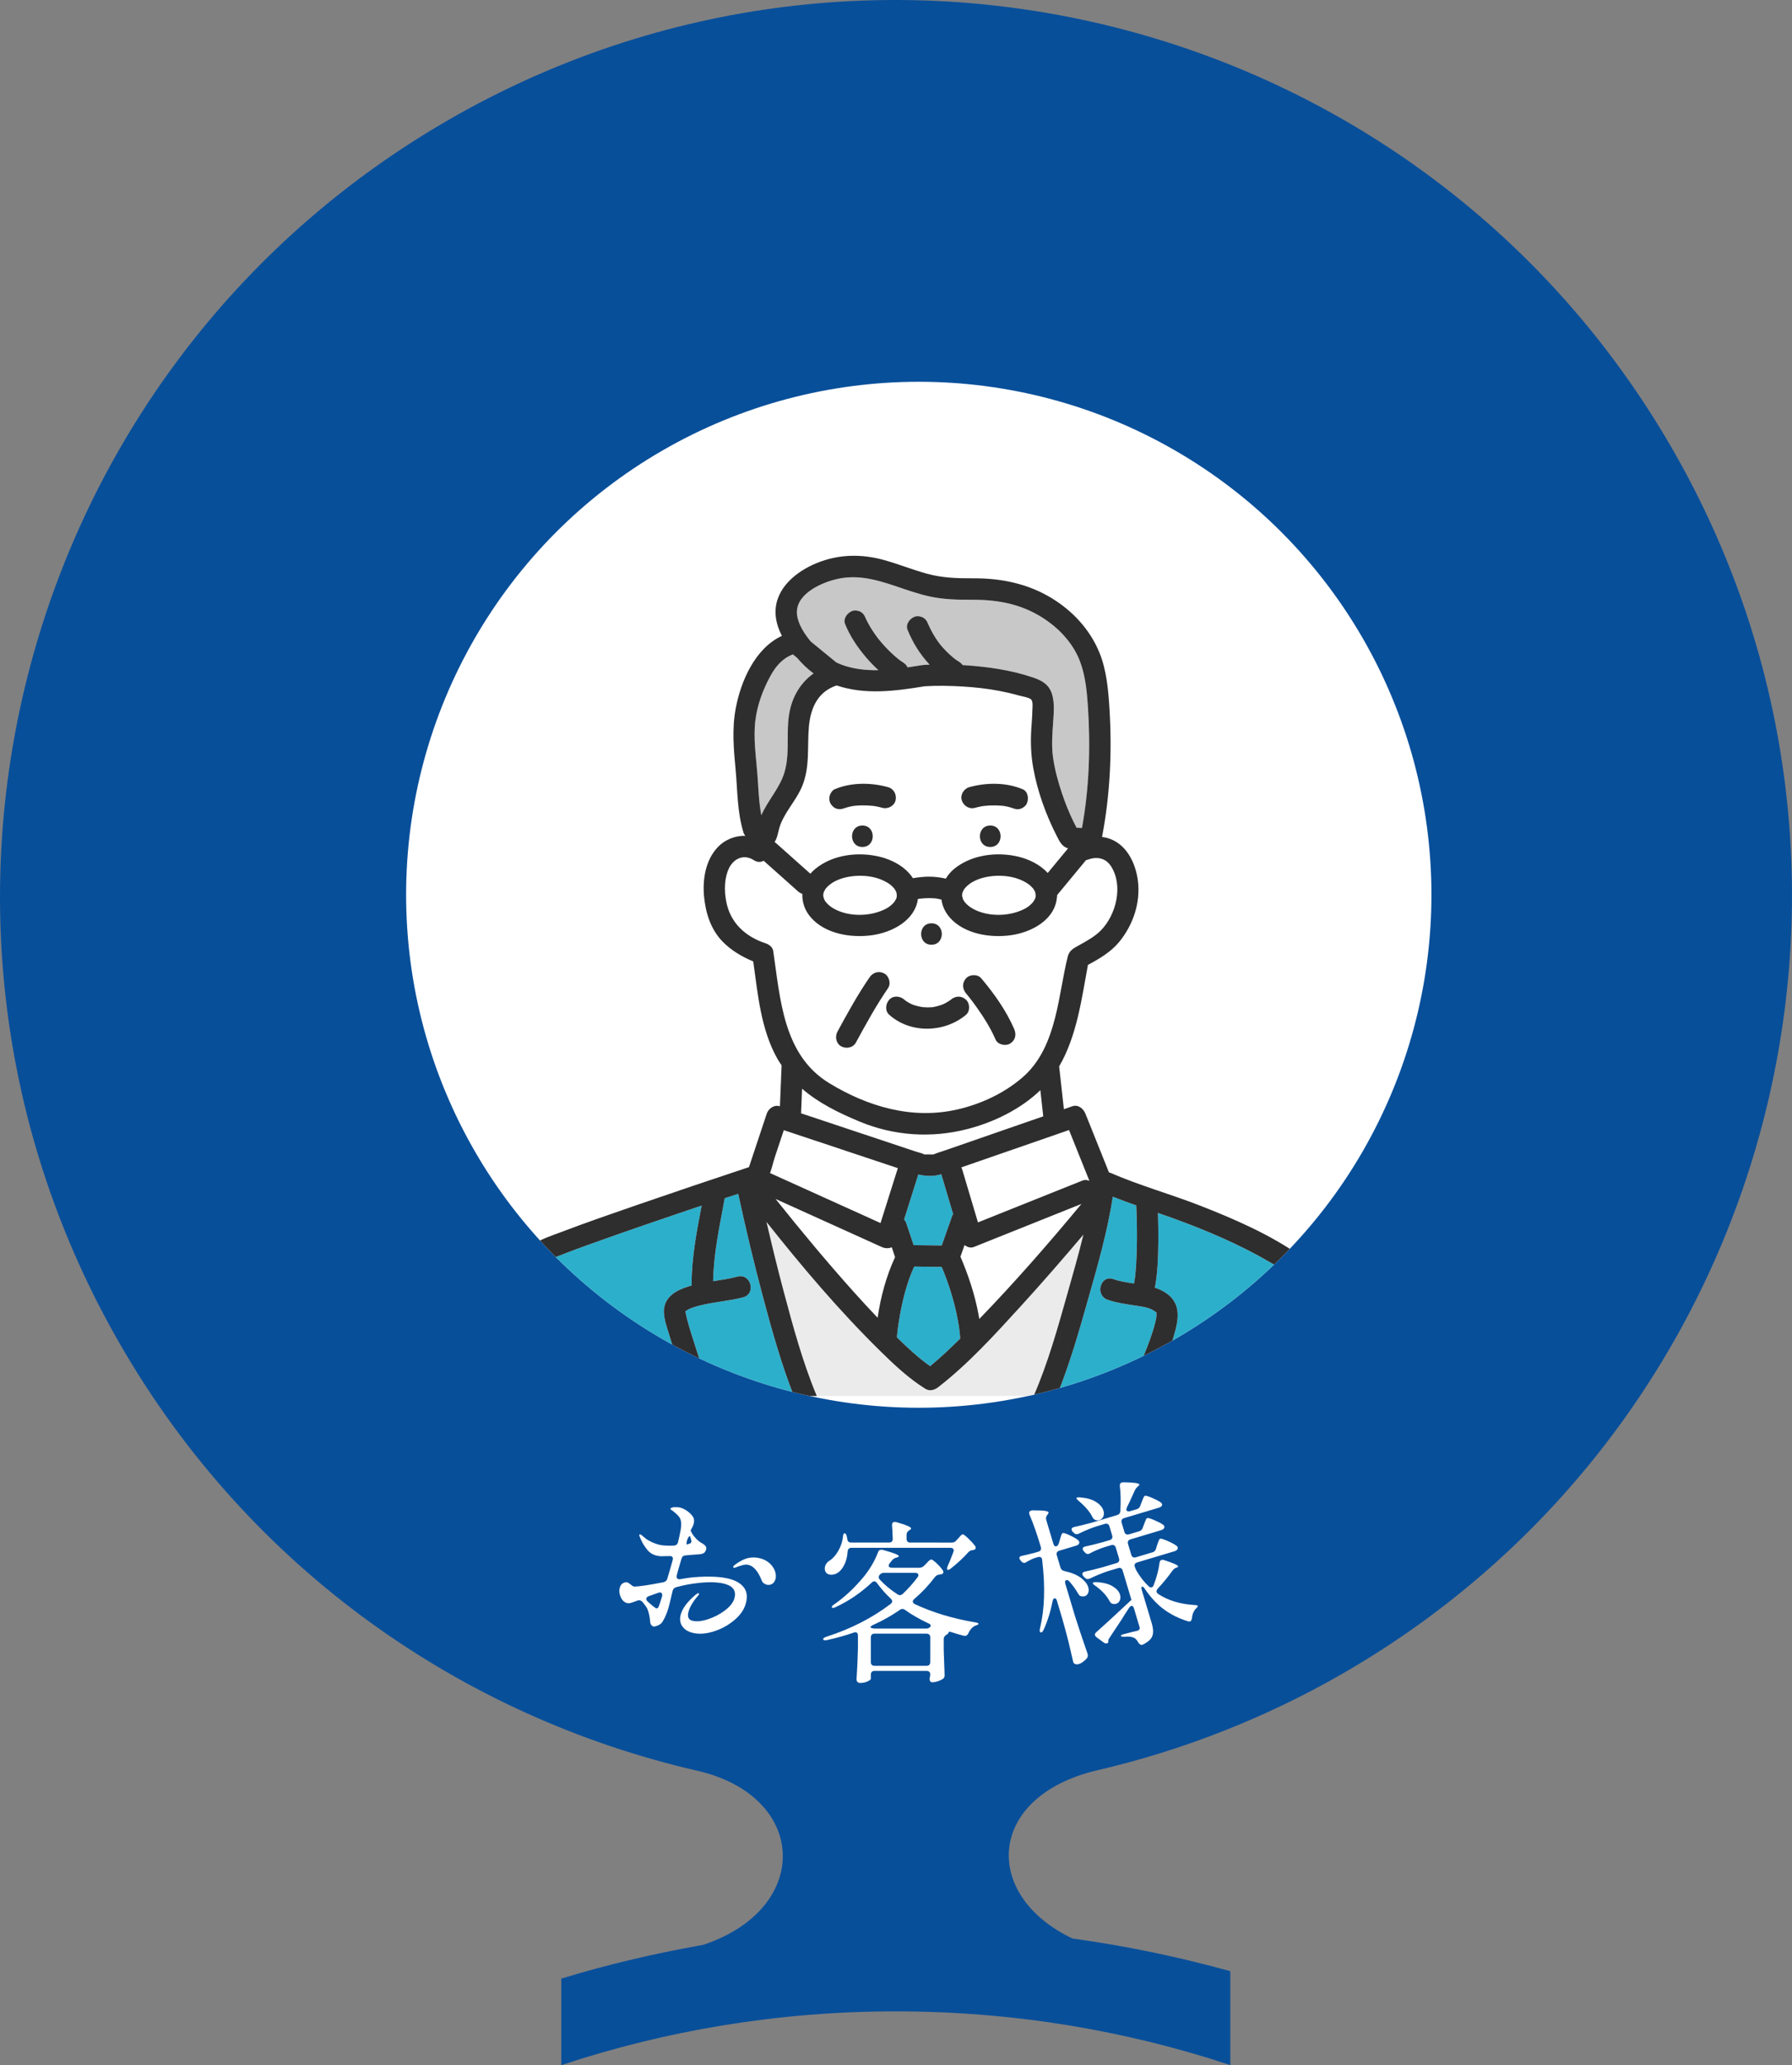 <?xml version="1.0" encoding="utf-8"?>
<!-- Generator: Adobe Illustrator 24.3.2, SVG Export Plug-In . SVG Version: 6.00 Build 0)  -->
<svg version="1.1" id="レイヤー_1" xmlns="http://www.w3.org/2000/svg" xmlns:xlink="http://www.w3.org/1999/xlink" x="0px"
	 y="0px" width="215.644px" height="248.356px" viewBox="0 0 215.644 248.356" style="enable-background:new 0 0 215.644 248.356;"
	 xml:space="preserve">
<rect x="0" y="0" width="215.644" height="248.356" fill="#808080" stroke="none"/>
<style type="text/css">
	.st0{fill-rule:evenodd;clip-rule:evenodd;fill:#084F9A;}
	.st1{fill-rule:evenodd;clip-rule:evenodd;fill:#FFFFFF;}
	.st2{clip-path:url(#SVGID_2_);}
	.st3{fill:#2CAFCB;}
	.st4{fill:#FFFFFF;}
	.st5{fill:#EBEBEB;}
	.st6{fill:#C8C8C8;}
	.st7{fill:#2E2E2E;}
</style>
<path class="st0" d="M161.703,201.186c-9.46,5.46-19.49,9.34-29.59,11.69c-13.4,3.11-14.03,15.04-3.05,20.25
	c6.48,0.89,12.83,2.22,18.99,3.93v11.29c-12.66-4.19-26.19-6.46-40.26-6.46c-14.06,0-27.6,2.27-40.25,6.47v-10.41
	c5.59-1.71,11.3-3.04,17.08-4.06c13.14-4.38,12.64-17.9-0.76-20.95c-28.19-6.48-53.78-24.19-69.39-51.24
	c-29.78-51.55-12.13-117.45,39.42-147.23c51.56-29.77,117.52-12.12,147.3,39.43C230.963,105.446,213.253,171.416,161.703,201.186z"
	/>
<circle class="st1" cx="110.563" cy="107.604" r="61.692"/>
<g>
	<g>
		<defs>
			<circle id="SVGID_1_" cx="110.563" cy="107.604" r="61.692"/>
		</defs>
		<clipPath id="SVGID_2_">
			<use xlink:href="#SVGID_1_"  style="overflow:visible;"/>
		</clipPath>
		<g class="st2">
			<polygon class="st3" points="82.47,157.669 82.474,157.675 82.472,157.667 			"/>
			<path class="st4" d="M121.999,138.201c-2.102,0.728-4.205,1.457-6.307,2.185c0.029,0.063,0.059,0.125,0.081,0.197
				c0.638,2.141,1.276,4.282,1.915,6.422c0.191-0.076,0.382-0.153,0.573-0.229c4.007-1.603,8.014-3.206,12.022-4.809
				c0.27-0.108,0.559-0.072,0.818,0.046c-0.818-2.038-1.636-4.077-2.454-6.115C126.43,136.665,124.214,137.433,121.999,138.201z"/>
			<path class="st3" d="M82.427,157.731c0.001-0.001,0.002-0.004,0.003-0.005C82.429,157.728,82.428,157.73,82.427,157.731z"/>
			<path class="st3" d="M82.468,157.667c0.001,0.001,0.001,0,0.002,0.001c0,0,0,0,0,0c0-0.001,0.001-0.001,0.001-0.002
				c-0.008-0.025-0.015-0.05-0.022-0.087C82.455,157.61,82.463,157.638,82.468,157.667z"/>
			<path class="st3" d="M113.276,141.21c-0.97,0.295-1.869,0.24-2.771,0.031c-0.569,1.804-1.138,3.608-1.707,5.412
				c0.118,0.139,0.212,0.299,0.27,0.471c0.291,0.871,0.583,1.743,0.874,2.614c1.128,0.014,2.255,0.028,3.383,0.042
				c0.412-1.168,0.824-2.335,1.236-3.503c0.036-0.102,0.083-0.195,0.135-0.283c-0.47-1.576-0.939-3.151-1.409-4.727
				C113.281,141.248,113.281,141.23,113.276,141.21z"/>
			<path class="st4" d="M125.451,133.433c-0.086-0.776-0.172-1.552-0.257-2.328c-2.411,2.32-5.662,3.88-8.811,4.684
				c-4.327,1.105-8.808,0.806-12.928-0.904c-2.533-1.052-4.946-2.236-6.936-3.956c-0.04,0.986-0.08,1.973-0.121,2.959
				c1.603,0.534,3.207,1.068,4.81,1.602c3.003,1,6.006,2,9.009,3c0.323,0.108,0.696,0.182,1.002,0.334
				c0.011,0.006,0.025,0.008,0.037,0.012c0.022-0.001,0.029,0,0.059-0.002c0.219-0.016,0.446,0,0.666,0c0.11,0,0.22,0,0.331,0
				c0.039-0.013,0.079-0.024,0.117-0.04c0.364-0.156,0.759-0.263,1.133-0.393c3.995-1.384,7.99-2.768,11.984-4.152
				c-0.004-0.03-0.01-0.058-0.014-0.089C125.505,133.918,125.478,133.676,125.451,133.433z"/>
			<path class="st3" d="M118.315,96.933c-0.026,0.003-0.052,0.008-0.078,0.009C118.257,96.941,118.287,96.937,118.315,96.933z"/>
			<path class="st4" d="M117.195,149.961c-0.391,0.156-0.808,0.023-1.124-0.236c-0.165,0.467-0.329,0.934-0.494,1.401
				c0.957,2.243,1.731,4.56,2.175,6.962c0.033,0.176,0.063,0.355,0.094,0.533c4.284-4.431,8.355-9.088,12.288-13.835
				c-0.306,0.122-0.612,0.245-0.918,0.367C125.21,146.755,121.202,148.358,117.195,149.961z"/>
			<path class="st3" d="M115.436,159.814c-0.007-0.041-0.052-0.363-0.065-0.445c-0.032-0.199-0.067-0.398-0.103-0.596
				c-0.406-2.198-1.075-4.355-1.947-6.415c-1.102-0.014-2.204-0.027-3.306-0.041c-0.811,1.731-1.354,3.815-1.712,5.792
				c-0.078,0.431-0.148,0.864-0.211,1.298c-0.011,0.074-0.021,0.148-0.031,0.222c-0.002,0.017-0.004,0.029-0.007,0.057
				c-0.018,0.15-0.037,0.299-0.054,0.449c-0.026,0.23-0.047,0.46-0.066,0.691c0.068,0.067,0.133,0.138,0.201,0.204
				c1.195,1.156,2.434,2.307,3.801,3.265c1.257-1.042,2.45-2.162,3.609-3.313c-0.009-0.14-0.013-0.281-0.025-0.421
				C115.497,160.311,115.466,160.063,115.436,159.814z"/>
			<path class="st4" d="M127.157,100.522c-1.29-2.532-2.293-5.284-2.806-8.081c-0.295-1.608-0.351-3.179-0.248-4.808
				c0.045-0.71,0.111-1.42,0.124-2.132c0.006-0.328,0.105-1.059-0.117-1.351c-0.202-0.267-1.149-0.409-1.499-0.509
				c-0.775-0.221-1.563-0.403-2.355-0.554c-1.465-0.279-2.948-0.441-4.437-0.529c-1.512-0.089-3.043-0.124-4.557-0.027
				c-3.529,0.578-7.167,1.059-10.587-0.1c-2.236,0.737-3.125,2.666-3.333,4.911c-0.23,2.492,0.16,4.888-0.842,7.269
				c-0.733,1.742-2.225,3.185-2.735,5.008c-0.156,0.556-0.24,1.208-0.559,1.641c0.056,0.037,0.111,0.075,0.161,0.12
				c0.184,0.164,0.368,0.328,0.553,0.492c1.199,1.068,2.398,2.135,3.597,3.203c0.179-0.211,0.38-0.411,0.607-0.596
				c2.093-1.705,5.111-2.064,7.682-1.462c1.566,0.366,3.183,1.243,4.049,2.593c0.647-0.105,1.3-0.183,1.955-0.183
				c0.673,0.001,1.347,0.087,2.006,0.236c0.258-0.432,0.591-0.836,1.019-1.184c2.093-1.705,5.111-2.064,7.682-1.462
				c1.307,0.306,2.648,0.969,3.56,1.963c0.814-0.984,1.629-1.969,2.443-2.953C127.797,101.814,127.507,101.209,127.157,100.522z
				 M103.779,101.855c-1.661,0-1.658-2.577,0-2.577C105.44,99.278,105.437,101.855,103.779,101.855z M107.771,96.249
				c-0.154,0.677-0.936,1.081-1.585,0.9c-0.23-0.064-0.462-0.119-0.697-0.164c-0.111-0.021-0.223-0.037-0.334-0.057
				c-0.033-0.004-0.067-0.008-0.1-0.012c-0.466-0.05-0.936-0.07-1.404-0.059c-0.241,0.005-0.481,0.019-0.72,0.041
				c-0.052,0.005-0.104,0.011-0.155,0.016c-0.072,0.011-0.145,0.022-0.217,0.035c-0.193,0.035-0.385,0.077-0.575,0.13
				c-0.087,0.024-0.174,0.051-0.26,0.08c-0.041,0.014-0.081,0.03-0.123,0.044c-0.165,0.055,0.111-0.049,0.134-0.06
				c-0.337,0.144-0.632,0.212-0.993,0.13c-0.329-0.075-0.593-0.317-0.77-0.592c-0.177-0.274-0.215-0.684-0.13-0.993
				c0.075-0.274,0.317-0.653,0.592-0.77c1.975-0.843,4.386-0.827,6.437-0.254C107.566,94.858,107.927,95.566,107.771,96.249z
				 M119.163,101.855c-1.661,0-1.658-2.577,0-2.577C120.825,99.278,120.822,101.855,119.163,101.855z M123.538,96.682
				c-0.147,0.279-0.471,0.51-0.77,0.592c-0.364,0.1-0.661,0.012-0.993-0.13c0.407,0.174,0.083,0.039-0.02,0.005
				c-0.087-0.029-0.175-0.055-0.263-0.079c-0.191-0.052-0.384-0.093-0.579-0.128c-0.025-0.004-0.095-0.015-0.155-0.025
				c-0.023-0.003-0.044-0.006-0.056-0.007c-0.055-0.006-0.11-0.011-0.164-0.016c-0.226-0.02-0.452-0.032-0.679-0.038
				c-0.483-0.011-0.968,0.01-1.448,0.064c-0.023,0.003-0.046,0.005-0.069,0.008c-0.01,0.002-0.009,0.001-0.023,0.004
				c-0.114,0.019-0.228,0.038-0.341,0.06c-0.22,0.043-0.439,0.096-0.655,0.156c-0.696,0.194-1.371-0.237-1.585-0.9
				c-0.215-0.664,0.251-1.404,0.9-1.585c2.051-0.573,4.461-0.588,6.437,0.254C123.738,95.201,123.83,96.129,123.538,96.682z"/>
			<path class="st4" d="M107.857,107.305c-0.009-0.034-0.015-0.057-0.018-0.074c-0.008-0.012-0.019-0.031-0.036-0.062
				c-0.039-0.073-0.08-0.143-0.124-0.213c-0.024-0.039-0.039-0.066-0.049-0.084c-0.014-0.015-0.031-0.033-0.056-0.062
				c-0.058-0.066-0.119-0.13-0.182-0.192c-0.167-0.165-0.281-0.254-0.388-0.326c-0.771-0.515-1.639-0.806-2.587-0.919
				c-1.671-0.199-3.722,0.149-4.829,1.245c-0.084,0.083-0.169,0.173-0.243,0.267c-0.011,0.018-0.021,0.035-0.044,0.071
				c-0.038,0.061-0.15,0.301-0.156,0.291c-0.023,0.085-0.057,0.226-0.071,0.255c-0.009,0.108-0.009,0.217,0,0.325
				c0.019-0.015,0.105,0.29,0.08,0.278c0.063,0.129,0.134,0.256,0.217,0.373c-0.092-0.132,0.154,0.17,0.218,0.234
				c0.035,0.035,0.358,0.31,0.269,0.243c1.397,1.048,3.471,1.272,5.181,0.891c0.784-0.175,1.652-0.519,2.154-0.95
				c0.151-0.13,0.295-0.272,0.423-0.426c0.007-0.008,0.004-0.005,0.01-0.011c0.005-0.008,0.003-0.008,0.019-0.033
				c0.045-0.069,0.087-0.14,0.129-0.212c0.125-0.215,0.139-0.292,0.145-0.55c-0.002-0.062-0.024-0.199-0.022-0.208
				C107.883,107.406,107.871,107.355,107.857,107.305z"/>
			<path class="st3" d="M111.194,138.838C111.129,138.833,111.119,138.838,111.194,138.838L111.194,138.838z"/>
			<path class="st5" d="M112.911,166.811c-0.451,0.35-1.027,0.533-1.562,0.201c-2.005-1.245-3.765-2.906-5.441-4.553
				c-4.901-4.818-9.394-10.111-13.675-15.514c0.644,2.771,1.317,5.536,2.049,8.285c1.133,4.25,2.301,8.575,4.002,12.646h26.097
				c1.729-3.95,2.905-8.208,4.071-12.324c0.643-2.269,1.336-4.681,1.921-7.078c-2.471,2.916-4.977,5.804-7.556,8.626
				C119.717,160.492,116.553,163.984,112.911,166.811z"/>
			<path class="st3" d="M88.833,143.568c-0.54,0.179-1.08,0.356-1.623,0.526c-0.608,3.352-1.341,6.588-1.395,9.983
				c0.984-0.153,1.969-0.296,2.929-0.553c1.607-0.43,2.286,2.057,0.685,2.485c-1.663,0.446-3.403,0.546-5.076,0.955
				c-0.691,0.169-1.255,0.322-1.768,0.658c0.008-0.005-0.053,0.024-0.107,0.064c0.043,0.079,0.025,0.082-0.002,0.002
				c-0.001,0.001-0.003,0.002-0.004,0.003c0.206,1.109,0.552,2.194,0.894,3.266c0.737,2.31,1.481,4.731,2.555,6.92h9.605
				c-1.484-3.788-2.595-7.729-3.647-11.65C90.756,152.034,89.75,147.809,88.833,143.568z"/>
			<path class="st3" d="M157.255,156.996c-0.377-1.004-0.807-2.004-1.389-2.908c-0.197-0.306-0.46-0.642-0.657-0.808
				c-0.541-0.457-1.642-1.048-2.396-1.487c-3.683-2.144-7.606-3.812-11.605-5.266c-0.619-0.225-1.241-0.441-1.864-0.657
				c0.038,1.19,0.058,2.381,0.043,3.571c-0.023,1.807-0.081,3.643-0.414,5.424c0.51,0.167,0.997,0.389,1.44,0.708
				c1.549,1.116,1.463,2.752,1.024,4.424c-0.714,2.722-1.919,5.317-3.15,7.88h21.861c-0.209-1.053-0.43-2.103-0.671-3.147
				C158.877,162.117,158.198,159.506,157.255,156.996z"/>
			<path class="st3" d="M139.164,157.862c0.067,0.029,0.137,0.053-0.063-0.058c0.064,0.036-0.31-0.22-0.268-0.193
				c-0.71-0.454-1.743-0.526-2.554-0.654c-1.01-0.16-2.021-0.305-2.99-0.645c-1.558-0.546-0.883-3.035,0.685-2.485
				c0.783,0.274,1.638,0.402,2.497,0.528c0.004-0.027-0.003-0.053,0.002-0.08c0.034-0.178,0.063-0.357,0.092-0.535
				c0.003-0.018,0.004-0.025,0.006-0.039c0.001-0.009,0.001-0.014,0.003-0.03c0.012-0.103,0.025-0.207,0.036-0.31
				c0.046-0.428,0.08-0.856,0.107-1.285c0.058-0.928,0.084-1.858,0.094-2.788c0.015-1.441-0.016-2.882-0.079-4.322
				c-0.949-0.332-1.889-0.684-2.824-1.052c-0.636,4.166-1.829,8.296-2.97,12.325c-1.101,3.884-2.235,7.867-3.778,11.639h8.27
				c1.208-2.547,2.442-5.096,3.292-7.779c0.12-0.38,0.232-0.763,0.321-1.152c0.031-0.137,0.059-0.274,0.085-0.411
				c0.038-0.207,0.021,0.049,0.032-0.27c0.004-0.107,0.003-0.213,0.006-0.319c-0.001-0.012-0.001-0.016-0.002-0.025
				c-0.005-0.021-0.009-0.042-0.014-0.063c-0.045-0.021-0.079-0.04-0.003-0.012c0.001,0.004,0.002,0.008,0.003,0.012
				c0.004,0.002,0.007,0.003,0.011,0.005C139.16,157.844,139.161,157.847,139.164,157.862z"/>
			<path class="st3" d="M84.092,145.091c-4.079,1.377-8.155,2.766-12.209,4.214c-1.54,0.55-3.08,1.104-4.601,1.705
				c-0.719,0.284-0.747,0.236-1.448,0.645c-0.827,0.483-1.441,1.256-1.939,2.06c-1.368,2.202-2.087,4.777-2.73,7.266
				c-0.59,2.283-1.071,4.592-1.584,6.894h23.554c-0.318-0.776-0.61-1.562-0.9-2.336c-0.621-1.659-1.198-3.337-1.704-5.035
				c-0.314-1.055-0.842-2.379-0.548-3.489c0.376-1.419,1.919-2.064,3.264-2.429c-0.008-0.063-0.019-0.123-0.018-0.192
				c0.009-3.188,0.617-6.298,1.206-9.414C84.321,145.018,84.205,145.053,84.092,145.091z"/>
			<path class="st6" d="M95.913,79.105c-0.165-0.135-0.331-0.271-0.496-0.406c-1.246,0.471-2.052,1.392-2.719,2.616
				c-0.905,1.662-1.573,3.463-1.801,5.349c-0.263,2.177,0.085,4.285,0.247,6.45c0.125,1.668,0.163,3.309,0.472,4.932
				c0.794-1.824,2.247-3.297,2.805-5.234c0.72-2.499,0.037-5.188,0.711-7.734c0.46-1.738,1.417-3.127,2.769-4.091
				C97.169,80.448,96.512,79.817,95.913,79.105z"/>
			<path class="st4" d="M106.103,149.962c-0.63-0.285-1.261-0.57-1.891-0.855c-3.626-1.639-7.251-3.279-10.877-4.918
				c0.031,0.039,0.061,0.078,0.092,0.117c2.995,3.749,6.067,7.44,9.27,11.013c0.955,1.065,1.926,2.116,2.912,3.151
				c0.368-2.513,1.043-5.014,2.099-7.29c-0.133-0.397-0.265-0.794-0.398-1.19C106.953,150.154,106.518,150.15,106.103,149.962z"/>
			<path class="st6" d="M129.992,79.611c-0.902-2.438-2.851-4.381-5.075-5.653c-2.511-1.435-5.168-1.849-8.029-1.835
				c-1.728,0.009-3.426-0.035-5.119-0.416c-1.363-0.307-2.68-0.779-4.003-1.223c-2.525-0.847-4.841-1.474-7.47-0.744
				c-1.834,0.509-4.661,1.878-4.378,4.196c0.139,1.141,0.871,2.265,1.649,3.207c1.024,0.837,2.048,1.674,3.071,2.511
				c0.207,0.097,0.414,0.194,0.629,0.274c1.436,0.534,2.933,0.69,4.44,0.661c-0.55-0.499-1.064-1.038-1.539-1.601
				c-1.014-1.201-1.876-2.486-2.47-3.944c-0.272-0.669,0.3-1.391,0.9-1.585c0.31-0.1,0.717-0.032,0.993,0.13
				c0.299,0.175,0.446,0.424,0.573,0.728c0.005,0.01,0.01,0.02,0.02,0.041c0.036,0.078,0.072,0.156,0.109,0.233
				c0.064,0.133,0.132,0.264,0.202,0.393c0.154,0.286,0.322,0.564,0.499,0.836c0.184,0.284,0.379,0.562,0.582,0.833
				c0.015,0.021,0.101,0.129,0.113,0.146c0.025,0.031,0.048,0.059,0.049,0.06c0.103,0.129,0.209,0.256,0.316,0.381
				c0.442,0.517,0.913,1.009,1.415,1.468c0.231,0.211,0.471,0.411,0.713,0.608c0.055,0.04,0.109,0.08,0.164,0.12
				c0.121,0.087,0.245,0.17,0.37,0.251c0.23,0.149,0.4,0.347,0.505,0.57c0.543-0.081,1.084-0.167,1.617-0.255
				c0.039-0.006,0.074-0.004,0.112-0.007c0.074-0.017,0.149-0.033,0.231-0.039c0.229-0.015,0.459-0.021,0.688-0.031
				c-1.134-1.207-2.024-2.629-2.656-4.192c-0.271-0.669,0.299-1.391,0.9-1.585c0.31-0.1,0.717-0.032,0.993,0.13
				c0.313,0.183,0.461,0.447,0.592,0.77c0.007,0.016,0.009,0.021,0.013,0.032c0.026,0.057,0.051,0.115,0.077,0.172
				c0.059,0.13,0.121,0.258,0.185,0.386c0.128,0.254,0.265,0.504,0.411,0.748c0.138,0.231,0.284,0.457,0.438,0.679
				c0.08,0.115,0.164,0.228,0.247,0.341c0.003,0.004,0.004,0.004,0.007,0.009c0.036,0.044,0.071,0.088,0.106,0.131
				c0.356,0.433,0.744,0.839,1.16,1.214c0.104,0.093,0.209,0.184,0.316,0.273c0.053,0.045,0.107,0.088,0.161,0.132
				c0.085,0.068,0.086,0.076,0.068,0.067c0.089,0.063,0.209,0.136,0.237,0.155c0.113,0.079,0.228,0.156,0.345,0.231
				c0.156,0.101,0.284,0.225,0.383,0.364c0.087,0.006,0.174,0.009,0.26,0.014c2.757,0.182,5.552,0.58,8.178,1.465
				c1.112,0.375,1.962,0.849,2.319,2.041c0.318,1.062,0.2,2.243,0.127,3.33c-0.093,1.389-0.209,2.792-0.022,4.179
				c0.201,1.493,0.606,2.971,1.085,4.396c0.386,1.149,0.837,2.275,1.365,3.366c0.125,0.259,0.26,0.513,0.394,0.767
				c0.216,0.008,0.431,0.015,0.647,0.025c0.869-4.736,1.034-9.721,0.721-14.5C130.803,83.245,130.631,81.339,129.992,79.611z"/>
			<path class="st3" d="M129.845,100.009C129.879,100.045,129.888,100.048,129.845,100.009L129.845,100.009z"/>
			<path class="st4" d="M124.591,107.397c-0.008-0.031-0.015-0.062-0.024-0.093c-0.009-0.034-0.015-0.057-0.018-0.073
				c-0.008-0.013-0.019-0.032-0.036-0.063c-0.039-0.073-0.08-0.143-0.124-0.213c-0.024-0.039-0.039-0.066-0.049-0.084
				c-0.014-0.015-0.031-0.033-0.056-0.062c-0.058-0.066-0.119-0.13-0.182-0.192c-0.167-0.165-0.281-0.254-0.388-0.326
				c-0.771-0.515-1.639-0.806-2.587-0.919c-1.671-0.199-3.722,0.149-4.829,1.245c-0.084,0.083-0.169,0.173-0.243,0.267
				c-0.011,0.019-0.021,0.035-0.044,0.071c-0.038,0.061-0.15,0.3-0.156,0.291c-0.023,0.085-0.057,0.226-0.071,0.255
				c-0.009,0.108-0.009,0.217,0,0.325c0.019-0.015,0.105,0.29,0.08,0.278c0.063,0.129,0.134,0.256,0.217,0.373
				c-0.092-0.132,0.153,0.17,0.217,0.234c0.035,0.035,0.358,0.31,0.269,0.243c1.397,1.048,3.471,1.272,5.181,0.891
				c0.784-0.175,1.652-0.519,2.153-0.95c0.151-0.13,0.295-0.272,0.423-0.426c0.007-0.009,0.004-0.005,0.01-0.011
				c0.004-0.008,0.003-0.008,0.019-0.033c0.045-0.069,0.087-0.14,0.129-0.212c0.125-0.215,0.139-0.292,0.145-0.55
				c-0.001-0.029-0.006-0.074-0.012-0.118C124.604,107.496,124.597,107.447,124.591,107.397z"/>
			<path class="st4" d="M93.239,139.162c-0.181,0.544-0.333,1.259-0.575,1.909c0.516,0.233,1.033,0.467,1.549,0.7
				c3.916,1.771,7.832,3.541,11.747,5.312c0.694-2.201,1.389-4.403,2.083-6.604c-4.574-1.523-9.148-3.046-13.722-4.569
				C93.96,136.995,93.6,138.079,93.239,139.162z"/>
			<path class="st4" d="M131.646,103.196c-0.311,0.034-0.616,0.138-0.914,0.234c-0.026,0.008-0.04,0.012-0.057,0.017
				c-0.006,0.008-0.011,0.016-0.017,0.023c-0.161,0.195-0.322,0.389-0.483,0.584c-0.99,1.197-1.98,2.394-2.971,3.591
				c0,0.007,0.002,0.012,0.001,0.019c0.003,0.113-0.008,0.216-0.028,0.313c-0.273,2.686-3.09,4.148-5.527,4.489
				c-2.491,0.348-5.606-0.132-7.356-2.125c-0.577-0.657-0.902-1.404-1.006-2.161c-0.19-0.046-0.381-0.089-0.575-0.121
				c-0.019-0.003-0.026-0.005-0.04-0.007c-0.097-0.01-0.194-0.021-0.291-0.028c-0.19-0.014-0.38-0.021-0.57-0.021
				c-0.38,0-0.757,0.031-1.135,0.072c-0.074,0.011-0.148,0.022-0.222,0.034c-0.349,2.603-3.119,4.022-5.516,4.357
				c-2.491,0.348-5.606-0.132-7.356-2.125c-0.751-0.855-1.075-1.861-1.031-2.845c-0.185-0.063-0.36-0.158-0.506-0.288
				c-0.184-0.164-0.368-0.328-0.553-0.492c-1.199-1.068-2.399-2.136-3.598-3.203c-0.335,0.186-0.755,0.207-1.186-0.071
				c-1.193-0.769-2.431-0.208-3,0.997c-0.561,1.186-0.561,2.667-0.328,3.933c0.475,2.583,2.294,4.268,4.761,5.074
				c0.392,0.128,0.834,0.457,0.9,0.9c0.859,5.773,1.179,12.53,6.743,15.914c4.666,2.839,10.011,4.407,15.438,3.158
				c2.818-0.649,5.536-1.911,7.748-3.79c2.227-1.892,3.293-4.5,4.001-7.272c0.615-2.409,0.915-4.89,1.509-7.3
				c0.188-0.761,0.687-1.004,1.315-1.354c0.921-0.514,1.918-1.047,2.665-1.802c1.855-1.875,2.732-5.395,1.233-7.726
				C133.223,103.441,132.51,103.103,131.646,103.196z M112.09,111.036c1.661,0,1.658,2.577,0,2.577
				C110.428,113.614,110.431,111.036,112.09,111.036z M101.235,125.839c-0.629-0.332-0.784-1.171-0.462-1.763
				c1.205-2.222,2.437-4.461,3.869-6.545c0.409-0.595,1.108-0.809,1.763-0.462c0.585,0.309,0.845,1.206,0.462,1.763
				c-1.433,2.085-2.665,4.323-3.869,6.545C102.655,126.01,101.836,126.157,101.235,125.839z M116.241,122.043
				c-2.599,2.171-6.654,2.281-9.232,0c-0.539-0.477-0.449-1.334,0-1.822c0.49-0.534,1.318-0.446,1.822,0
				c0.045,0.041,0.091,0.079,0.137,0.118c0.016,0.011,0.021,0.014,0.057,0.04c0.133,0.083,0.261,0.17,0.398,0.245
				c0.03,0.016,0.262,0.128,0.294,0.148c0.107,0.043,0.216,0.083,0.325,0.118c0.289,0.093,0.583,0.157,0.882,0.213
				c0.014,0.002,0.02,0.003,0.031,0.005c0.077,0.008,0.155,0.015,0.232,0.021c0.142,0.01,0.285,0.016,0.427,0.018
				c0.146,0.001,0.292-0.002,0.438-0.012c0.069-0.005,0.137-0.011,0.206-0.018c0.019-0.003,0.041-0.007,0.072-0.012
				c0.323-0.068,0.641-0.141,0.953-0.252c0.03-0.011,0.161-0.066,0.206-0.083c0.12-0.056,0.24-0.114,0.356-0.178
				c0.134-0.074,0.265-0.154,0.392-0.239c0.046-0.031,0.091-0.064,0.136-0.096c0.014-0.012,0.014-0.012,0.043-0.036
				c0.554-0.463,1.27-0.507,1.822,0C116.723,120.663,116.761,121.61,116.241,122.043z M121.572,125.489
				c-0.537,0.346-1.493,0.158-1.763-0.462c-0.606-1.395-1.427-2.692-2.307-3.929c-0.179-0.252-0.362-0.501-0.548-0.748
				c-0.039-0.052-0.079-0.105-0.119-0.157c-0.005-0.006-0.016-0.021-0.026-0.033c-0.043-0.055-0.128-0.164-0.152-0.194
				c-0.132-0.167-0.264-0.333-0.401-0.495c-0.466-0.551-0.505-1.272,0-1.822c0.444-0.483,1.386-0.517,1.822,0
				c1.545,1.829,2.998,3.877,3.955,6.077C122.323,124.39,122.215,125.074,121.572,125.489z"/>
			<path class="st7" d="M118.079,117.648c-0.437-0.517-1.379-0.483-1.822,0c-0.505,0.55-0.466,1.271,0,1.822
				c0.137,0.162,0.27,0.328,0.401,0.495c0.024,0.03,0.109,0.139,0.152,0.194c0.01,0.012,0.021,0.027,0.026,0.033
				c0.04,0.052,0.079,0.104,0.119,0.157c0.186,0.247,0.368,0.496,0.548,0.748c0.88,1.236,1.7,2.534,2.307,3.929
				c0.27,0.621,1.226,0.808,1.763,0.462c0.644-0.415,0.751-1.099,0.462-1.763C121.077,121.525,119.624,119.478,118.079,117.648z"/>
			<path class="st7" d="M106.405,117.068c-0.655-0.346-1.355-0.132-1.763,0.462c-1.433,2.085-2.665,4.323-3.869,6.545
				c-0.321,0.592-0.166,1.431,0.462,1.763c0.601,0.318,1.42,0.171,1.763-0.462c1.205-2.222,2.437-4.461,3.869-6.545
				C107.25,118.274,106.99,117.377,106.405,117.068z"/>
			<path class="st7" d="M103.779,99.278c-1.658,0-1.661,2.577,0,2.577C105.437,101.855,105.44,99.278,103.779,99.278z"/>
			<path class="st7" d="M112.09,111.036c-1.658,0-1.661,2.577,0,2.577C113.748,113.614,113.751,111.036,112.09,111.036z"/>
			<path class="st7" d="M114.419,120.221c-0.029,0.024-0.029,0.025-0.043,0.036c-0.045,0.033-0.09,0.065-0.136,0.096
				c-0.127,0.086-0.258,0.165-0.392,0.239c-0.116,0.064-0.236,0.122-0.356,0.178c-0.045,0.017-0.176,0.072-0.206,0.083
				c-0.312,0.111-0.63,0.184-0.953,0.252c-0.031,0.005-0.053,0.008-0.072,0.012c-0.068,0.007-0.137,0.014-0.206,0.018
				c-0.146,0.01-0.292,0.013-0.438,0.012c-0.143-0.001-0.285-0.007-0.427-0.018c-0.077-0.006-0.155-0.013-0.232-0.021
				c-0.011-0.002-0.018-0.003-0.031-0.005c-0.298-0.056-0.592-0.12-0.882-0.213c-0.11-0.035-0.218-0.075-0.325-0.118
				c-0.032-0.02-0.264-0.132-0.294-0.148c-0.137-0.075-0.266-0.162-0.398-0.245c-0.036-0.026-0.041-0.029-0.057-0.04
				c-0.046-0.039-0.093-0.077-0.137-0.118c-0.505-0.446-1.332-0.534-1.822,0c-0.449,0.489-0.539,1.345,0,1.822
				c2.578,2.281,6.633,2.171,9.232,0c0.519-0.434,0.482-1.38,0-1.822C115.689,119.714,114.973,119.758,114.419,120.221z"/>
			<path class="st7" d="M119.163,99.278c-1.658,0-1.661,2.577,0,2.577C120.822,101.855,120.825,99.278,119.163,99.278z"/>
			<path class="st7" d="M123.076,94.919c-1.976-0.843-4.386-0.827-6.437-0.254c-0.649,0.181-1.115,0.921-0.9,1.585
				c0.214,0.663,0.89,1.094,1.585,0.9c0.216-0.06,0.434-0.113,0.655-0.156c0.113-0.022,0.227-0.04,0.341-0.06
				c0.014-0.002,0.013-0.002,0.023-0.004c0.023-0.003,0.046-0.006,0.069-0.008c0.48-0.054,0.965-0.074,1.448-0.064
				c0.227,0.005,0.453,0.017,0.679,0.038c0.055,0.005,0.11,0.01,0.164,0.016c0.012,0.001,0.033,0.004,0.056,0.007
				c0.06,0.009,0.13,0.02,0.155,0.025c0.195,0.034,0.388,0.076,0.579,0.128c0.088,0.024,0.176,0.05,0.263,0.079
				c0.103,0.034,0.427,0.168,0.02-0.005c0.332,0.142,0.629,0.23,0.993,0.13c0.299-0.082,0.623-0.313,0.77-0.592
				C123.83,96.129,123.738,95.201,123.076,94.919z M118.237,96.942c0.026-0.002,0.052-0.006,0.078-0.009
				C118.289,96.936,118.263,96.941,118.237,96.942z"/>
			<path class="st7" d="M106.871,94.664c-2.051-0.573-4.461-0.588-6.437,0.254c-0.275,0.117-0.517,0.496-0.592,0.77
				c-0.085,0.308-0.047,0.719,0.13,0.993c0.177,0.275,0.442,0.517,0.77,0.592c0.361,0.082,0.656,0.014,0.993-0.13
				c-0.023,0.01-0.3,0.115-0.134,0.06c0.041-0.014,0.082-0.03,0.123-0.044c0.086-0.029,0.173-0.056,0.26-0.08
				c0.189-0.053,0.381-0.095,0.575-0.13c0.072-0.013,0.144-0.023,0.217-0.035c0.052-0.005,0.103-0.011,0.155-0.016
				c0.24-0.023,0.48-0.036,0.72-0.041c0.469-0.011,0.938,0.009,1.404,0.059c0.033,0.004,0.067,0.008,0.1,0.012
				c0.111,0.02,0.223,0.036,0.334,0.057c0.235,0.045,0.467,0.1,0.697,0.164c0.649,0.181,1.431-0.223,1.585-0.9
				C107.927,95.566,107.566,94.858,106.871,94.664z"/>
			<path class="st7" d="M156.455,151.016c-3.667-2.576-7.931-4.424-12.088-6.045c-3.543-1.381-7.246-2.404-10.732-3.922
				c-0.063-0.027-0.125-0.043-0.187-0.061c-0.943-2.349-1.885-4.698-2.828-7.047c-0.246-0.613-0.867-1.149-1.585-0.9
				c-0.337,0.117-0.674,0.233-1.011,0.35c-0.158-1.428-0.316-2.856-0.474-4.284c-0.027-0.243-0.054-0.485-0.08-0.727
				c-0.005-0.044-0.013-0.086-0.02-0.128c2.129-3.642,2.712-8.106,3.467-12.216c1.362-0.722,2.776-1.562,3.749-2.744
				c1.679-2.037,2.597-4.716,2.266-7.36c-0.278-2.22-1.456-4.609-3.801-5.186c-0.17-0.042-0.342-0.072-0.516-0.094
				c0.976-5.036,1.214-10.342,0.894-15.443c-0.141-2.255-0.348-4.639-1.217-6.748c-1.143-2.776-3.241-5.027-5.802-6.567
				c-2.885-1.734-6.064-2.365-9.397-2.348c-1.906,0.01-3.71-0.046-5.558-0.556c-1.716-0.473-3.372-1.137-5.085-1.621
				c-2.746-0.777-5.514-0.74-8.178,0.349c-2.441,0.999-4.951,3.002-4.948,5.886c0.001,1.014,0.312,1.97,0.769,2.862
				c-3.214,1.49-4.943,5.416-5.562,8.747c-0.46,2.478-0.243,4.839-0.012,7.322c0.238,2.555,0.189,5.102,0.948,7.582
				c0.046,0.149,0.127,0.278,0.223,0.397c-1.249-0.027-2.491,0.463-3.382,1.435c-1.395,1.521-1.769,3.785-1.592,5.778
				c0.177,2.001,0.787,3.999,2.206,5.475c1.012,1.052,2.344,1.858,3.719,2.416c0.567,4.003,0.909,8.184,2.938,11.765
				c0.148,0.261,0.319,0.492,0.479,0.735c0,0.004-0.002,0.007-0.003,0.012c-0.067,1.638-0.134,3.276-0.201,4.915
				c-0.002-0.001-0.004-0.001-0.006-0.002c-0.686-0.228-1.375,0.267-1.585,0.9c-0.712,2.139-1.423,4.278-2.135,6.416
				c-4.525,1.499-9.041,3.021-13.547,4.577c-3.039,1.049-6.08,2.1-9.085,3.244c-1.017,0.387-2.119,0.736-3.051,1.304
				c-1.562,0.953-2.653,2.539-3.449,4.152c-2.186,4.432-2.988,9.443-4.059,14.242h2.643c0.513-2.302,0.994-4.61,1.584-6.894
				c0.643-2.489,1.362-5.064,2.73-7.266c0.499-0.803,1.112-1.577,1.939-2.06c0.701-0.409,0.73-0.362,1.448-0.645
				c1.521-0.601,3.061-1.155,4.601-1.705c4.054-1.449,8.13-2.837,12.209-4.214c0.113-0.038,0.228-0.073,0.342-0.111
				c-0.589,3.116-1.197,6.227-1.206,9.414c0,0.068,0.01,0.129,0.018,0.192c-1.345,0.366-2.888,1.01-3.264,2.429
				c-0.295,1.111,0.234,2.434,0.548,3.489c0.505,1.698,1.083,3.376,1.704,5.035c0.289,0.774,0.582,1.56,0.9,2.336h2.789
				c-1.075-2.189-1.818-4.609-2.555-6.92c-0.342-1.072-0.688-2.157-0.894-3.266c0.001-0.001,0.002-0.002,0.004-0.003
				c0.027,0.08,0.045,0.077,0.002-0.002c0.053-0.039,0.115-0.069,0.107-0.064c0.513-0.336,1.077-0.489,1.768-0.658
				c1.673-0.409,3.413-0.51,5.076-0.955c1.601-0.429,0.921-2.916-0.685-2.485c-0.96,0.257-1.945,0.401-2.929,0.553
				c0.054-3.395,0.787-6.631,1.395-9.983c0.543-0.171,1.083-0.348,1.623-0.526c0.917,4.242,1.924,8.466,3.048,12.658
				c1.052,3.921,2.163,7.862,3.647,11.65h2.758c-1.7-4.07-2.869-8.396-4.002-12.646c-0.733-2.749-1.405-5.513-2.049-8.285
				c4.281,5.402,8.774,10.696,13.675,15.514c1.676,1.648,3.436,3.308,5.441,4.553c0.534,0.332,1.111,0.148,1.562-0.201
				c3.642-2.827,6.806-6.318,9.906-9.711c2.579-2.822,5.085-5.71,7.556-8.626c-0.585,2.397-1.278,4.809-1.921,7.078
				c-1.166,4.116-2.342,8.374-4.071,12.324h2.778c1.543-3.772,2.678-7.754,3.778-11.639c1.142-4.029,2.334-8.159,2.97-12.325
				c0.935,0.367,1.876,0.719,2.824,1.052c0.064,1.439,0.094,2.881,0.079,4.322c-0.01,0.93-0.036,1.86-0.094,2.788
				c-0.027,0.429-0.061,0.858-0.107,1.285c-0.011,0.104-0.023,0.207-0.036,0.31c-0.002,0.016-0.002,0.021-0.003,0.03
				c-0.002,0.014-0.004,0.021-0.006,0.039c-0.029,0.179-0.058,0.357-0.092,0.535c-0.005,0.027,0.002,0.053-0.002,0.08
				c-0.859-0.125-1.714-0.253-2.497-0.528c-1.569-0.549-2.243,1.94-0.685,2.485c0.969,0.339,1.98,0.485,2.99,0.645
				c0.811,0.128,1.843,0.2,2.554,0.654c-0.042-0.027,0.332,0.229,0.268,0.193c0.2,0.111,0.129,0.088,0.063,0.058
				c-0.003-0.015-0.004-0.018-0.004-0.002c-0.004-0.002-0.007-0.003-0.011-0.005c0.006,0.021,0.01,0.042,0.014,0.063
				c0.001,0.01,0.001,0.014,0.002,0.025c-0.002,0.106-0.002,0.213-0.006,0.319c-0.011,0.319,0.006,0.062-0.032,0.27
				c-0.025,0.138-0.054,0.275-0.085,0.411c-0.088,0.389-0.2,0.772-0.321,1.152c-0.851,2.683-2.084,5.232-3.292,7.779h2.858
				c1.231-2.563,2.435-5.157,3.15-7.88c0.439-1.672,0.525-3.308-1.024-4.424c-0.443-0.319-0.929-0.54-1.44-0.708
				c0.332-1.781,0.391-3.617,0.414-5.424c0.015-1.19-0.005-2.381-0.043-3.571c0.623,0.216,1.245,0.432,1.864,0.657
				c3.999,1.454,7.922,3.121,11.605,5.266c0.754,0.439,1.855,1.031,2.396,1.487c0.197,0.166,0.46,0.503,0.657,0.808
				c0.582,0.904,1.012,1.904,1.389,2.908c0.942,2.511,1.621,5.122,2.223,7.733c0.241,1.045,0.462,2.095,0.671,3.147h2.619
				c-0.69-3.77-1.577-7.556-2.876-11.153C159.159,154.693,158.294,152.307,156.455,151.016z M82.427,157.731
				c0.001-0.002,0.002-0.003,0.003-0.005C82.429,157.728,82.428,157.73,82.427,157.731z M82.47,157.669
				c0-0.001,0.001-0.001,0.001-0.002C82.471,157.668,82.471,157.668,82.47,157.669C82.47,157.669,82.47,157.669,82.47,157.669
				c-0.001-0.002-0.002,0-0.003-0.002c-0.005-0.029-0.013-0.058-0.018-0.087c0.007,0.037,0.014,0.062,0.022,0.087
				c0.001,0.002,0.001,0.006,0.002,0.008C82.472,157.672,82.472,157.672,82.47,157.669z M100.295,69.741
				c2.629-0.73,4.945-0.102,7.47,0.744c1.322,0.443,2.64,0.916,4.003,1.223c1.693,0.381,3.392,0.425,5.119,0.416
				c2.861-0.014,5.518,0.4,8.029,1.835c2.224,1.271,4.174,3.215,5.075,5.653c0.639,1.727,0.812,3.633,0.932,5.456
				c0.314,4.779,0.148,9.764-0.721,14.5c-0.216-0.009-0.431-0.017-0.647-0.025c-0.134-0.254-0.268-0.508-0.394-0.767
				c-0.528-1.092-0.979-2.217-1.365-3.366c-0.479-1.426-0.884-2.903-1.085-4.396c-0.187-1.387-0.071-2.79,0.022-4.179
				c0.073-1.087,0.191-2.268-0.127-3.33c-0.357-1.192-1.207-1.666-2.319-2.041c-2.625-0.885-5.421-1.284-8.178-1.465
				c-0.086-0.006-0.174-0.009-0.26-0.014c-0.099-0.139-0.227-0.263-0.383-0.364c-0.116-0.075-0.231-0.152-0.345-0.231
				c-0.028-0.02-0.148-0.092-0.237-0.155c0.018,0.009,0.017,0.001-0.068-0.067c-0.054-0.044-0.108-0.087-0.161-0.132
				c-0.107-0.089-0.212-0.18-0.316-0.273c-0.416-0.375-0.804-0.782-1.16-1.214c-0.036-0.043-0.071-0.088-0.106-0.131
				c-0.003-0.004-0.004-0.005-0.007-0.009c-0.084-0.113-0.167-0.226-0.247-0.341c-0.154-0.221-0.3-0.447-0.438-0.679
				c-0.146-0.244-0.283-0.494-0.411-0.748c-0.064-0.127-0.126-0.256-0.185-0.386c-0.026-0.057-0.051-0.115-0.077-0.172
				c-0.004-0.011-0.006-0.016-0.013-0.032c-0.131-0.324-0.279-0.587-0.592-0.77c-0.276-0.162-0.683-0.23-0.993-0.13
				c-0.601,0.195-1.171,0.916-0.9,1.585c0.633,1.563,1.522,2.986,2.656,4.192c-0.229,0.01-0.459,0.016-0.688,0.031
				c-0.082,0.006-0.157,0.021-0.231,0.039c-0.038,0.003-0.073,0.001-0.112,0.007c-0.533,0.088-1.074,0.174-1.617,0.255
				c-0.105-0.223-0.275-0.421-0.505-0.57c-0.125-0.081-0.249-0.165-0.37-0.251c-0.055-0.039-0.109-0.08-0.164-0.12
				c-0.242-0.198-0.482-0.397-0.713-0.608c-0.502-0.459-0.973-0.951-1.415-1.468c-0.107-0.125-0.213-0.252-0.316-0.381
				c-0.001-0.001-0.024-0.029-0.049-0.06c-0.012-0.017-0.098-0.125-0.113-0.146c-0.203-0.271-0.398-0.549-0.582-0.833
				c-0.177-0.272-0.344-0.551-0.499-0.836c-0.07-0.13-0.138-0.261-0.202-0.393c-0.038-0.077-0.073-0.155-0.109-0.233
				c-0.01-0.021-0.015-0.031-0.02-0.041c-0.127-0.304-0.274-0.553-0.573-0.728c-0.276-0.162-0.683-0.23-0.993-0.13
				c-0.6,0.194-1.172,0.917-0.9,1.585c0.593,1.459,1.456,2.743,2.47,3.944c0.476,0.564,0.99,1.103,1.539,1.601
				c-1.507,0.029-3.004-0.127-4.44-0.661c-0.215-0.08-0.422-0.177-0.629-0.274c-1.024-0.837-2.048-1.674-3.071-2.511
				c-0.778-0.942-1.51-2.067-1.649-3.207C95.634,71.618,98.461,70.25,100.295,69.741z M129.874,100.037
				c0.001,0-0.008-0.009-0.029-0.028C129.866,100.028,129.875,100.037,129.874,100.037z M116.299,108.712
				c-0.064-0.063-0.31-0.365-0.217-0.234c-0.082-0.117-0.154-0.244-0.217-0.373c0.025,0.012-0.061-0.294-0.08-0.278
				c-0.009-0.108-0.009-0.217,0-0.325c0.014-0.029,0.048-0.17,0.071-0.255c0.006,0.009,0.118-0.23,0.156-0.291
				c0.022-0.036,0.032-0.053,0.044-0.071c0.075-0.093,0.159-0.183,0.243-0.267c1.107-1.096,3.158-1.444,4.829-1.245
				c0.948,0.113,1.816,0.404,2.587,0.919c0.107,0.072,0.221,0.16,0.388,0.326c0.062,0.062,0.124,0.126,0.182,0.192
				c0.026,0.029,0.042,0.047,0.056,0.062c0.01,0.018,0.025,0.045,0.049,0.084c0.043,0.07,0.085,0.14,0.124,0.213
				c0.017,0.031,0.028,0.05,0.036,0.063c0.003,0.016,0.009,0.04,0.018,0.073c0.008,0.031,0.016,0.062,0.024,0.093
				c0.006,0.05,0.013,0.099,0.025,0.149c0.006,0.043,0.011,0.089,0.012,0.118c-0.007,0.258-0.02,0.335-0.145,0.55
				c-0.042,0.071-0.084,0.142-0.129,0.212c-0.016,0.025-0.015,0.025-0.019,0.033c-0.005,0.006-0.003,0.002-0.01,0.011
				c-0.127,0.154-0.272,0.296-0.423,0.426c-0.501,0.432-1.369,0.776-2.153,0.95c-1.71,0.381-3.785,0.157-5.181-0.891
				C116.657,109.022,116.334,108.747,116.299,108.712z M122.519,103.017c-2.571-0.602-5.589-0.243-7.682,1.462
				c-0.428,0.349-0.761,0.753-1.019,1.184c-0.659-0.148-1.333-0.235-2.006-0.236c-0.654-0.001-1.308,0.078-1.955,0.183
				c-0.866-1.35-2.483-2.227-4.049-2.593c-2.571-0.602-5.589-0.243-7.682,1.462c-0.227,0.185-0.428,0.385-0.607,0.596
				c-1.199-1.068-2.398-2.135-3.597-3.203c-0.184-0.164-0.368-0.328-0.553-0.492c-0.05-0.044-0.105-0.082-0.161-0.12
				c0.319-0.434,0.403-1.085,0.559-1.641c0.51-1.823,2.002-3.266,2.735-5.008c1.002-2.381,0.612-4.777,0.842-7.269
				c0.207-2.245,1.097-4.174,3.333-4.911c3.42,1.159,7.058,0.679,10.587,0.1c1.514-0.097,3.045-0.063,4.557,0.027
				c1.489,0.088,2.971,0.251,4.437,0.529c0.792,0.151,1.579,0.333,2.355,0.554c0.35,0.1,1.297,0.242,1.499,0.509
				c0.221,0.292,0.123,1.023,0.117,1.351c-0.013,0.712-0.079,1.422-0.124,2.132c-0.103,1.628-0.047,3.2,0.248,4.808
				c0.513,2.797,1.516,5.549,2.806,8.081c0.35,0.687,0.64,1.293,1.366,1.505c-0.814,0.984-1.629,1.969-2.443,2.953
				C125.167,103.985,123.826,103.323,122.519,103.017z M99.589,108.712c-0.064-0.063-0.31-0.365-0.218-0.234
				c-0.082-0.117-0.154-0.244-0.217-0.373c0.025,0.012-0.061-0.294-0.08-0.278c-0.009-0.108-0.009-0.217,0-0.325
				c0.014-0.029,0.048-0.17,0.071-0.255c0.006,0.01,0.118-0.23,0.156-0.291c0.022-0.036,0.032-0.052,0.044-0.071
				c0.075-0.093,0.159-0.184,0.243-0.267c1.108-1.096,3.158-1.444,4.829-1.245c0.948,0.113,1.816,0.404,2.587,0.919
				c0.107,0.072,0.221,0.16,0.388,0.326c0.063,0.062,0.124,0.126,0.182,0.192c0.026,0.029,0.042,0.047,0.056,0.062
				c0.01,0.018,0.025,0.045,0.049,0.084c0.043,0.07,0.085,0.14,0.124,0.213c0.017,0.031,0.028,0.05,0.036,0.062
				c0.003,0.016,0.009,0.04,0.018,0.074c0.014,0.051,0.026,0.101,0.039,0.152c-0.002,0.009,0.021,0.147,0.022,0.208
				c-0.007,0.258-0.02,0.335-0.145,0.55c-0.042,0.071-0.084,0.142-0.129,0.212c-0.016,0.025-0.015,0.025-0.019,0.033
				c-0.005,0.006-0.002,0.002-0.01,0.011c-0.127,0.154-0.272,0.296-0.423,0.426c-0.501,0.432-1.369,0.776-2.154,0.95
				c-1.71,0.381-3.785,0.157-5.181-0.891C99.946,109.022,99.624,108.747,99.589,108.712z M90.897,86.664
				c0.228-1.886,0.896-3.686,1.801-5.349c0.667-1.224,1.473-2.145,2.719-2.616c0.165,0.135,0.331,0.271,0.496,0.406
				c0.599,0.711,1.256,1.343,1.988,1.883c-1.352,0.964-2.309,2.354-2.769,4.091c-0.674,2.546,0.009,5.234-0.711,7.734
				c-0.558,1.937-2.011,3.41-2.805,5.234c-0.309-1.624-0.347-3.264-0.472-4.932C90.982,90.95,90.634,88.841,90.897,86.664z
				 M93.044,114.347c-0.066-0.443-0.508-0.772-0.9-0.9c-2.466-0.806-4.286-2.491-4.761-5.074c-0.233-1.266-0.232-2.747,0.328-3.933
				c0.569-1.205,1.807-1.766,3-0.997c0.431,0.278,0.851,0.257,1.186,0.071c1.199,1.068,2.399,2.136,3.598,3.203
				c0.184,0.164,0.368,0.328,0.553,0.492c0.146,0.13,0.321,0.225,0.506,0.288c-0.044,0.984,0.28,1.99,1.031,2.845
				c1.75,1.994,4.865,2.474,7.356,2.125c2.397-0.335,5.166-1.755,5.516-4.357c0.074-0.012,0.148-0.023,0.222-0.034
				c0.378-0.041,0.755-0.072,1.135-0.072c0.19,0,0.381,0.007,0.57,0.021c0.097,0.007,0.194,0.018,0.291,0.028
				c0.014,0.002,0.02,0.004,0.04,0.007c0.194,0.032,0.385,0.075,0.575,0.121c0.104,0.757,0.429,1.504,1.006,2.161
				c1.75,1.994,4.865,2.474,7.356,2.125c2.437-0.341,5.255-1.804,5.527-4.489c0.02-0.097,0.031-0.201,0.028-0.313
				c0-0.007-0.002-0.013-0.001-0.019c0.99-1.197,1.98-2.394,2.971-3.591c0.161-0.195,0.322-0.389,0.483-0.584
				c0.006-0.008,0.011-0.016,0.017-0.023c0.016-0.005,0.031-0.009,0.057-0.017c0.298-0.096,0.603-0.2,0.914-0.234
				c0.864-0.093,1.577,0.244,2.049,0.978c1.499,2.332,0.623,5.852-1.233,7.726c-0.747,0.755-1.745,1.287-2.665,1.802
				c-0.627,0.35-1.127,0.593-1.315,1.354c-0.594,2.41-0.894,4.891-1.509,7.3c-0.708,2.772-1.773,5.38-4.001,7.272
				c-2.212,1.879-4.93,3.141-7.748,3.79c-5.427,1.249-10.772-0.319-15.438-3.158C94.223,126.876,93.903,120.12,93.044,114.347z
				 M113.276,141.21c0.005,0.02,0.005,0.038,0.011,0.058c0.47,1.576,0.939,3.151,1.409,4.727c-0.052,0.088-0.099,0.181-0.135,0.283
				c-0.412,1.168-0.824,2.335-1.236,3.503c-1.128-0.014-2.255-0.028-3.383-0.042c-0.291-0.872-0.583-1.743-0.874-2.614
				c-0.058-0.173-0.152-0.332-0.27-0.471c0.569-1.804,1.138-3.608,1.707-5.412C111.407,141.45,112.306,141.506,113.276,141.21z
				 M111.141,138.836c-0.001,0.001,0.015,0.002,0.053,0.002C111.156,138.838,111.14,138.837,111.141,138.836z M113.561,138.401
				c-0.374,0.13-0.769,0.236-1.133,0.393c-0.038,0.016-0.077,0.028-0.117,0.04c-0.11,0-0.22,0-0.331,0c-0.219,0-0.447-0.016-0.666,0
				c-0.03,0.002-0.037,0.001-0.059,0.002c-0.012-0.005-0.026-0.007-0.037-0.012c-0.306-0.152-0.679-0.226-1.002-0.334
				c-3.003-1-6.006-2-9.009-3c-1.603-0.534-3.207-1.068-4.81-1.602c0.04-0.986,0.08-1.973,0.121-2.959
				c1.99,1.72,4.404,2.904,6.936,3.956c4.12,1.711,8.601,2.01,12.928,0.904c3.148-0.804,6.4-2.365,8.811-4.684
				c0.086,0.776,0.172,1.552,0.257,2.328c0.027,0.242,0.054,0.485,0.08,0.727c0.003,0.031,0.01,0.059,0.014,0.089
				C121.55,135.633,117.555,137.017,113.561,138.401z M93.239,139.162c0.361-1.084,0.721-2.167,1.082-3.251
				c4.574,1.523,9.148,3.046,13.722,4.569c-0.694,2.201-1.389,4.403-2.083,6.604c-3.916-1.771-7.831-3.541-11.747-5.312
				c-0.516-0.233-1.033-0.467-1.549-0.7C92.907,140.422,93.058,139.707,93.239,139.162z M105.61,158.471
				c-0.987-1.036-1.958-2.087-2.912-3.151c-3.203-3.573-6.275-7.265-9.27-11.013c-0.031-0.039-0.061-0.078-0.092-0.117
				c3.626,1.639,7.251,3.279,10.877,4.918c0.63,0.285,1.261,0.57,1.891,0.855c0.414,0.187,0.849,0.192,1.208,0.029
				c0.133,0.397,0.265,0.793,0.398,1.19C106.653,153.457,105.978,155.958,105.61,158.471z M111.935,164.295
				c-1.367-0.958-2.606-2.109-3.801-3.265c-0.069-0.066-0.133-0.137-0.201-0.204c0.02-0.231,0.04-0.461,0.066-0.691
				c0.017-0.15,0.036-0.3,0.054-0.449c0.003-0.027,0.005-0.04,0.007-0.057c0.01-0.074,0.02-0.148,0.031-0.222
				c0.063-0.434,0.133-0.866,0.211-1.298c0.358-1.977,0.901-4.062,1.712-5.792c1.102,0.014,2.204,0.027,3.306,0.041
				c0.871,2.06,1.541,4.217,1.947,6.415c0.037,0.198,0.071,0.397,0.103,0.596c0.013,0.082,0.058,0.404,0.065,0.445
				c0.031,0.248,0.061,0.497,0.083,0.746c0.012,0.14,0.017,0.281,0.025,0.421C114.385,162.132,113.192,163.253,111.935,164.295z
				 M117.847,158.62c-0.031-0.178-0.062-0.356-0.094-0.533c-0.444-2.402-1.219-4.719-2.175-6.962
				c0.165-0.467,0.329-0.934,0.494-1.401c0.315,0.259,0.733,0.393,1.124,0.236c4.007-1.603,8.014-3.206,12.022-4.809
				c0.306-0.122,0.612-0.245,0.918-0.367C126.202,149.532,122.131,154.189,117.847,158.62z M130.281,141.967
				c-4.007,1.603-8.014,3.206-12.022,4.809c-0.191,0.076-0.382,0.153-0.573,0.229c-0.638-2.141-1.276-4.282-1.915-6.422
				c-0.022-0.072-0.051-0.134-0.081-0.197c2.102-0.728,4.205-1.457,6.307-2.185c2.215-0.767,4.431-1.535,6.646-2.303
				c0.818,2.038,1.636,4.077,2.454,6.115C130.84,141.896,130.551,141.859,130.281,141.967z"/>
			<path class="st7" d="M139.149,157.856c-0.001-0.004-0.002-0.008-0.003-0.012C139.07,157.816,139.104,157.835,139.149,157.856z"/>
		</g>
	</g>
</g>
<g>
	<path class="st4" d="M89.581,191.003c0.328,0.492,0.377,1.128,0.145,1.907c-0.215,0.726-0.699,1.394-1.451,2.004
		c-0.751,0.61-1.6,1.052-2.544,1.328c-0.945,0.274-1.787,0.302-2.525,0.082c-0.524-0.156-0.907-0.43-1.149-0.824
		c-0.24-0.393-0.281-0.858-0.121-1.396c0.22-0.739,0.817-1.52,1.793-2.34c0.169-0.125,0.28-0.18,0.334-0.165s0.07,0.059,0.051,0.125
		c-0.02,0.067-0.14,0.222-0.357,0.464c-0.158,0.188-0.324,0.427-0.499,0.719c-0.174,0.292-0.302,0.572-0.382,0.84
		c-0.188,0.631-0.06,1.014,0.384,1.145c0.483,0.145,1.104,0.098,1.861-0.138c0.757-0.235,1.451-0.588,2.081-1.059
		s1.02-0.955,1.167-1.452c0.26-0.873-0.101-1.456-1.082-1.749c-0.9-0.267-2.167-0.285-3.8-0.055
		c-0.623,0.077-1.333,0.226-2.128,0.441c-0.225,0.065-0.363,0.214-0.418,0.446c-0.272,1.163-0.447,1.871-0.522,2.126
		c-0.112,0.376-0.253,0.736-0.421,1.082c-0.168,0.345-0.305,0.567-0.407,0.668c-0.125,0.124-0.294,0.228-0.509,0.31
		c-0.215,0.083-0.362,0.112-0.442,0.088c-0.256-0.076-0.392-0.284-0.406-0.625c-0.045-0.54-0.149-1.024-0.314-1.454
		c-0.086-0.201-0.291-0.496-0.613-0.884c-0.079-0.082-0.165-0.137-0.259-0.165c-0.121-0.036-0.231-0.033-0.333,0.011
		c-0.131,0.048-0.291,0.107-0.479,0.175s-0.341,0.115-0.458,0.137c-0.117,0.024-0.229,0.02-0.336-0.012
		c-0.336-0.101-0.588-0.346-0.756-0.74c-0.168-0.393-0.198-0.772-0.091-1.135c0.08-0.269,0.217-0.447,0.412-0.536
		c0.194-0.088,0.358-0.113,0.493-0.073c0.08,0.024,0.206,0.105,0.377,0.244c0.171,0.138,0.283,0.216,0.337,0.231l0.168,0.028
		c0.619-0.021,1.776-0.195,3.469-0.526c0.237-0.061,0.388-0.199,0.452-0.415c0.303-1.021,0.519-1.768,0.645-2.242
		c0.036-0.121,0.037-0.223,0.004-0.307c-0.034-0.083-0.098-0.139-0.191-0.167c-0.041-0.012-0.105-0.017-0.193-0.014l-1.104,0.022
		c-0.294-0.043-0.468-0.074-0.521-0.089c-0.443-0.132-0.788-0.352-1.032-0.659c-0.407-0.5-0.703-1.005-0.889-1.514
		c-0.075-0.14-0.103-0.242-0.082-0.31c0.016-0.054,0.057-0.071,0.124-0.051c0.067,0.02,0.17,0.094,0.307,0.223
		c0.21,0.18,0.351,0.295,0.424,0.345c0.417,0.271,0.854,0.474,1.311,0.61c0.188,0.056,0.324,0.089,0.409,0.1
		c0.388,0.072,0.907,0.094,1.559,0.068c0.266-0.009,0.435-0.133,0.507-0.375c0.146-0.585,0.254-1.087,0.326-1.504
		c0.073-0.417,0.088-0.749,0.044-0.996c-0.029-0.244-0.117-0.452-0.263-0.626c-0.146-0.176-0.292-0.321-0.44-0.439
		c-0.147-0.116-0.244-0.196-0.29-0.239c-0.036-0.025-0.095-0.065-0.174-0.118s-0.113-0.1-0.101-0.14
		c0.027-0.094,0.185-0.157,0.473-0.189c0.311-0.009,0.559,0.013,0.747,0.07c0.31,0.091,0.604,0.245,0.884,0.459
		c0.279,0.215,0.482,0.429,0.609,0.643c0.149,0.235,0.17,0.533,0.062,0.896c-0.032,0.108-0.081,0.226-0.148,0.351
		c-0.066,0.126-0.117,0.221-0.15,0.285c-0.016,0.053-0.034,0.092-0.057,0.114c0.135,0.289,0.277,0.521,0.43,0.699
		c0.277,0.345,0.553,0.596,0.829,0.75c0.239,0.13,0.413,0.259,0.522,0.386c0.107,0.128,0.138,0.272,0.09,0.434
		c-0.061,0.201-0.146,0.34-0.256,0.417c-0.11,0.077-0.271,0.126-0.484,0.152c-0.092,0.017-0.325,0.034-0.696,0.056l-1.035,0.087
		c-0.253,0.013-0.415,0.141-0.487,0.382l-0.215,0.726c-0.172,0.578-0.293,1.01-0.363,1.296c-0.046,0.25,0.02,0.401,0.194,0.453
		c0.067,0.02,0.147,0.021,0.239,0.005c0.71-0.125,1.237-0.202,1.582-0.23c1.934-0.157,3.438-0.075,4.512,0.245
		C88.711,190.152,89.252,190.51,89.581,191.003z M79.664,192.002c0.036-0.122,0.038-0.227,0.006-0.316
		c-0.032-0.089-0.088-0.147-0.168-0.171c-0.067-0.02-0.158-0.011-0.271,0.029l-1.178,0.417c-0.148,0.059-0.239,0.141-0.271,0.249
		c-0.037,0.121,0.007,0.243,0.131,0.368c0.206,0.194,0.418,0.377,0.637,0.552c0.219,0.174,0.354,0.27,0.408,0.286
		c0.135,0.04,0.236-0.033,0.307-0.216C79.33,193.073,79.464,192.674,79.664,192.002z M83.012,184.728
		c-0.027-0.009-0.069,0.022-0.127,0.093c-0.058,0.071-0.111,0.165-0.16,0.282l-0.024,0.081c-0.048,0.161-0.077,0.295-0.086,0.402
		c-0.011,0.106-0.001,0.157,0.031,0.152l0.119-0.03c0.048-0.015,0.124-0.04,0.229-0.075c0.105-0.034,0.17-0.092,0.194-0.173
		c0.024-0.08,0.014-0.192-0.03-0.337c-0.026-0.11-0.059-0.222-0.098-0.337C83.042,184.751,83.026,184.732,83.012,184.728z
		 M92.664,188.048c0.296,0.286,0.499,0.598,0.61,0.938c0.11,0.341,0.123,0.651,0.039,0.934c-0.083,0.282-0.229,0.477-0.436,0.583
		c-0.207,0.107-0.426,0.126-0.654,0.058c-0.295-0.088-0.489-0.269-0.583-0.546c-0.41-1.029-0.918-1.634-1.522-1.813
		c-0.269-0.08-0.592-0.052-0.969,0.085c-0.141,0.032-0.304,0.085-0.486,0.162c-0.185,0.077-0.296,0.11-0.337,0.098
		c-0.081-0.024-0.108-0.076-0.085-0.157c0.016-0.054,0.072-0.117,0.166-0.191c0.62-0.459,1.178-0.739,1.677-0.84
		c0.497-0.101,0.995-0.076,1.492,0.072C92.006,187.556,92.368,187.762,92.664,188.048z"/>
	<path class="st4" d="M114.257,196.232c-0.069,0-0.112,0.049-0.125,0.147c-0.015,0.056-0.078,0.119-0.189,0.189l-0.021,0
		c-0.238,0.154-0.357,0.322-0.357,0.505l-0.001,1.324c0.042,1.318,0.076,2.313,0.104,2.986v0.105c0,0.196-0.07,0.336-0.211,0.42
		c-0.168,0.112-0.371,0.207-0.609,0.284c-0.239,0.077-0.456,0.116-0.652,0.116c-0.126,0-0.217-0.049-0.273-0.147
		c-0.041-0.084-0.063-0.161-0.062-0.231c-0.001-0.042,0.014-0.133,0.042-0.272l0.042-0.253v-0.021c0-0.14-0.039-0.249-0.115-0.326
		c-0.077-0.078-0.186-0.116-0.326-0.116l-6.267-0.002c-0.14,0-0.248,0.039-0.325,0.116s-0.115,0.186-0.116,0.326v0.505
		c0,0.084-0.13,0.189-0.389,0.314c-0.26,0.127-0.565,0.189-0.915,0.189c-0.126,0-0.229-0.042-0.305-0.126
		c-0.077-0.084-0.115-0.182-0.115-0.294c0.084-1.233,0.141-2.48,0.169-3.743l0.001-1.535c0-0.127-0.028-0.224-0.084-0.295
		c-0.057-0.069-0.134-0.104-0.231-0.104c-0.042,0-0.104,0.014-0.189,0.041c-0.911,0.322-1.983,0.624-3.218,0.903
		c-0.056,0.014-0.133,0.021-0.23,0.021c-0.127,0-0.204-0.035-0.232-0.105l0.001-0.042c0-0.098,0.126-0.189,0.379-0.273
		c2.929-0.939,5.509-2.255,7.739-3.951c0.126-0.112,0.188-0.217,0.188-0.315c0.001-0.098-0.056-0.204-0.168-0.315
		c-0.575-0.533-1.128-1.157-1.661-1.872c-0.083-0.14-0.195-0.21-0.335-0.21c-0.099,0-0.189,0.042-0.273,0.126
		c-1.333,1.248-2.784,2.235-4.354,2.964c-0.239,0.125-0.394,0.14-0.463,0.042l-0.021-0.043c0-0.098,0.104-0.21,0.314-0.336
		c1.191-0.827,2.328-1.878,3.407-3.153c0.394-0.463,0.751-0.963,1.073-1.503c0.322-0.54,0.582-1.075,0.779-1.608
		c0.069-0.196,0.195-0.294,0.378-0.294c0.085,0,0.147,0.008,0.19,0.021c1.289,0.351,1.934,0.604,1.934,0.757
		c0,0.056-0.071,0.104-0.211,0.147l-0.147,0.042c-0.196,0.056-0.357,0.168-0.483,0.336l-0.252,0.315
		c-0.085,0.098-0.127,0.196-0.127,0.294c0,0.169,0.126,0.253,0.379,0.253l3.322,0.001c0.21,0,0.393-0.077,0.547-0.231l0.252-0.253
		c0.042-0.042,0.133-0.136,0.273-0.284c0.14-0.147,0.26-0.221,0.357-0.221c0.098,0.001,0.309,0.151,0.631,0.453
		s0.567,0.578,0.735,0.831c0.056,0.071,0.085,0.147,0.085,0.232c0,0.126-0.078,0.21-0.231,0.252
		c-0.112,0.028-0.204,0.042-0.273,0.042c-0.239,0.042-0.414,0.147-0.526,0.314c-0.743,0.981-1.571,1.857-2.482,2.628
		c-0.111,0.098-0.168,0.196-0.168,0.295c0,0.126,0.076,0.23,0.231,0.315c2.158,1.01,4.576,1.74,7.254,2.19
		c0.28,0.042,0.421,0.105,0.42,0.189c-0.015,0.056-0.07,0.101-0.168,0.136c-0.099,0.035-0.169,0.059-0.211,0.073
		c-0.364,0.167-0.645,0.477-0.841,0.924c-0.126,0.253-0.309,0.352-0.547,0.295c-0.504-0.126-1.01-0.274-1.514-0.441L114.257,196.232
		z M115.081,185.256l0.211-0.23c0.056-0.056,0.143-0.155,0.263-0.295c0.118-0.14,0.221-0.21,0.306-0.209
		c0.097,0,0.317,0.164,0.661,0.494s0.612,0.627,0.81,0.894c0.056,0.07,0.084,0.147,0.084,0.231c0,0.126-0.077,0.21-0.231,0.252
		l-0.126,0.021c-0.238,0.028-0.421,0.119-0.547,0.273c-0.604,0.672-1.297,1.318-2.082,1.934c-0.127,0.111-0.246,0.168-0.358,0.167
		c-0.07,0-0.104-0.042-0.105-0.126c0.001-0.111,0.029-0.23,0.085-0.356c0.169-0.351,0.393-0.904,0.674-1.661
		c0.027-0.084,0.042-0.147,0.042-0.189c0-0.098-0.036-0.175-0.105-0.231c-0.07-0.056-0.168-0.084-0.294-0.084l-11.901-0.004
		c-0.28,0-0.435,0.147-0.463,0.441c-0.042,0.574-0.161,1.076-0.358,1.503c-0.196,0.428-0.435,0.754-0.715,0.978
		c-0.267,0.21-0.561,0.315-0.883,0.315c-0.365,0-0.609-0.133-0.736-0.399c-0.042-0.127-0.062-0.246-0.062-0.358
		c0-0.182,0.053-0.358,0.157-0.526c0.105-0.168,0.249-0.308,0.432-0.42c0.378-0.239,0.722-0.625,1.03-1.157
		c0.309-0.531,0.498-1.093,0.569-1.681c0.027-0.295,0.09-0.442,0.188-0.442c0.127,0,0.217,0.127,0.273,0.378l0.063,0.316
		c0.026,0.28,0.181,0.42,0.462,0.42l4.562,0.001c0.295,0,0.441-0.146,0.442-0.441c-0.028-0.785-0.056-1.332-0.084-1.64v-0.042
		c0-0.238,0.112-0.357,0.337-0.358c0.069,0,0.126,0.008,0.168,0.022c1.191,0.336,1.787,0.589,1.787,0.757
		c0,0.071-0.062,0.141-0.189,0.211l-0.063,0.041c-0.196,0.126-0.294,0.302-0.294,0.525v0.484c0,0.141,0.038,0.249,0.115,0.326
		c0.077,0.078,0.186,0.116,0.326,0.116l5.004,0.002C114.772,185.508,114.955,185.424,115.081,185.256z M104.816,195.577
		c-0.084,0.084-0.092,0.141-0.021,0.168c0.141,0.071,0.315,0.105,0.526,0.106l6.119,0.002c0.224,0,0.398-0.077,0.525-0.232
		c0.027-0.056,0.042-0.091,0.042-0.104c0-0.126-0.112-0.232-0.336-0.316c-1.065-0.505-1.991-1.038-2.775-1.599
		c-0.084-0.07-0.183-0.106-0.294-0.105c-0.127-0.001-0.232,0.035-0.316,0.105c-0.939,0.659-1.963,1.239-3.069,1.744
		C105.033,195.416,104.9,195.493,104.816,195.577z M104.911,196.576c-0.077,0.078-0.116,0.186-0.116,0.326l-0.001,2.986
		c0,0.14,0.038,0.249,0.115,0.327c0.077,0.077,0.186,0.115,0.326,0.115l6.266,0.002c0.141,0,0.249-0.039,0.326-0.115
		c0.077-0.077,0.116-0.186,0.115-0.327l0.002-2.985c0-0.14-0.039-0.248-0.116-0.326c-0.076-0.077-0.186-0.116-0.325-0.116
		l-6.266-0.001C105.096,196.461,104.987,196.499,104.911,196.576z M105.87,189.375c-0.084,0.083-0.127,0.182-0.127,0.294
		c0,0.112,0.049,0.217,0.147,0.315c0.589,0.631,1.289,1.213,2.103,1.746c0.112,0.07,0.21,0.105,0.294,0.105
		c0.098,0,0.211-0.049,0.337-0.147c0.631-0.589,1.227-1.254,1.787-1.997c0.07-0.084,0.105-0.175,0.105-0.272
		c0-0.084-0.034-0.15-0.105-0.201c-0.069-0.048-0.16-0.074-0.273-0.074l-3.742-0.001C106.185,189.143,106.009,189.22,105.87,189.375
		z"/>
	<path class="st4" d="M127.43,185.557l0.119-0.41c0.029-0.096,0.064-0.212,0.104-0.349c0.04-0.136,0.078-0.239,0.116-0.309
		c0.038-0.069,0.083-0.112,0.137-0.129c0.095-0.027,0.362,0.061,0.804,0.265c0.441,0.205,0.777,0.396,1.007,0.577
		c0.073,0.051,0.125,0.123,0.152,0.217c0.024,0.081,0.013,0.165-0.034,0.252c-0.088,0.1-0.198,0.168-0.332,0.209l-2.034,0.609
		c-0.135,0.041-0.228,0.108-0.28,0.204c-0.051,0.097-0.057,0.212-0.017,0.345l0.446,1.491c0.063,0.215,0.222,0.351,0.474,0.407
		c0.845,0.186,1.503,0.457,1.977,0.813c0.472,0.356,0.769,0.736,0.89,1.138c0.076,0.255,0.07,0.483-0.016,0.685
		s-0.223,0.33-0.41,0.386c-0.107,0.033-0.238,0.036-0.393,0.008c-0.107-0.012-0.187-0.046-0.24-0.104s-0.12-0.146-0.201-0.269
		c-0.23-0.429-0.568-0.897-1.014-1.409c-0.129-0.136-0.248-0.189-0.354-0.157c-0.161,0.048-0.206,0.193-0.134,0.435l1.182,3.948
		c0.465,1.456,0.954,2.919,1.468,4.391l0.03,0.101c0.052,0.174,0.033,0.333-0.055,0.477c-0.116,0.151-0.266,0.299-0.45,0.442
		c-0.184,0.144-0.376,0.245-0.577,0.305c-0.148,0.044-0.285,0.041-0.409-0.009c-0.125-0.051-0.203-0.13-0.236-0.238
		c-0.184-0.808-0.366-1.591-0.549-2.348c-0.183-0.758-0.448-1.743-0.796-2.955l-0.615-2.056c-0.072-0.241-0.176-0.342-0.311-0.302
		c-0.107,0.032-0.178,0.141-0.209,0.326c-0.258,1.292-0.622,2.446-1.092,3.465c-0.129,0.258-0.245,0.358-0.349,0.301
		c-0.053-0.027-0.087-0.069-0.104-0.122c-0.024-0.081-0.016-0.2,0.024-0.358c0.56-2.289,0.646-5.03,0.262-8.222l-0.016-0.127
		c-0.032-0.107-0.095-0.18-0.186-0.218c-0.093-0.039-0.199-0.04-0.32-0.004l-0.363,0.108c-0.317,0.11-0.65,0.269-0.999,0.475
		c-0.072,0.052-0.129,0.083-0.169,0.095c-0.161,0.048-0.308-0.003-0.441-0.153l-0.102-0.123c-0.064-0.069-0.109-0.143-0.133-0.224
		c-0.053-0.174,0.053-0.286,0.316-0.336c0.33-0.07,0.809-0.183,1.434-0.342l0.524-0.156c0.134-0.04,0.228-0.108,0.278-0.204
		c0.052-0.096,0.058-0.211,0.018-0.346l-0.103-0.343c-0.401-1.342-0.821-2.526-1.261-3.551l-0.023-0.081
		c-0.064-0.215,0.01-0.354,0.226-0.419c0.067-0.02,0.123-0.029,0.168-0.027c0.687-0.001,1.172,0.018,1.454,0.058
		c0.283,0.04,0.437,0.1,0.461,0.181c0.02,0.068-0.015,0.15-0.102,0.25l-0.062,0.084c-0.135,0.188-0.171,0.381-0.111,0.582
		l0.845,2.821c0.084,0.281,0.207,0.398,0.368,0.35C127.259,185.915,127.366,185.78,127.43,185.557z M139.103,186.277l0.133-0.435
		c0.021-0.079,0.057-0.189,0.11-0.329c0.053-0.141,0.097-0.249,0.133-0.326c0.035-0.076,0.08-0.122,0.135-0.138
		c0.106-0.032,0.396,0.053,0.866,0.256s0.827,0.393,1.07,0.568c0.095,0.074,0.153,0.145,0.173,0.212
		c0.024,0.081,0.006,0.167-0.055,0.258c-0.074,0.096-0.186,0.165-0.332,0.209l-4.473,1.338c-0.134,0.041-0.229,0.103-0.285,0.185
		c-0.056,0.083-0.069,0.171-0.041,0.265l0.023,0.081c0.045,0.148,0.117,0.316,0.218,0.505c0.417,0.71,0.901,1.326,1.453,1.849
		c0.12,0.11,0.241,0.146,0.362,0.111c0.121-0.037,0.199-0.118,0.233-0.246c0.362-0.942,0.599-1.839,0.709-2.692
		c0.028-0.199,0.11-0.318,0.243-0.359c0.068-0.02,0.165-0.012,0.293,0.022c1.084,0.349,1.648,0.597,1.693,0.744
		c0.02,0.067-0.031,0.119-0.151,0.155l-0.081,0.023c-0.17,0.066-0.317,0.184-0.442,0.353c-0.515,0.725-1.11,1.452-1.785,2.179
		c-0.115,0.152-0.156,0.282-0.124,0.39c0.024,0.081,0.093,0.162,0.205,0.245c1.183,0.773,2.623,1.212,4.323,1.317
		c0.266,0.009,0.409,0.047,0.429,0.114c-0.002,0.044-0.023,0.094-0.064,0.15s-0.104,0.119-0.186,0.188
		c-0.262,0.298-0.413,0.673-0.454,1.124c-0.033,0.229-0.11,0.362-0.231,0.398c-0.081,0.023-0.162,0.019-0.245-0.015
		c-1.063-0.325-2.017-0.794-2.858-1.405c-0.84-0.611-1.627-1.452-2.355-2.521c-0.114-0.186-0.219-0.265-0.312-0.236
		c-0.095,0.027-0.109,0.149-0.044,0.364l1.217,4.068c0.173,0.578,0.2,1.06,0.082,1.447c-0.118,0.387-0.481,0.737-1.091,1.051
		l-0.114,0.056c-0.188,0.056-0.354-0.033-0.497-0.269c-0.156-0.275-0.312-0.456-0.469-0.54c-0.298-0.161-0.686-0.212-1.167-0.157
		c-0.288,0.014-0.444-0.02-0.469-0.101c-0.02-0.066,0.071-0.131,0.272-0.191l1.06-0.273l0.597-0.135
		c0.16-0.049,0.262-0.112,0.305-0.19c0.042-0.079,0.043-0.185,0.003-0.319l-0.657-2.196c-0.072-0.242-0.189-0.339-0.351-0.29
		c-0.067,0.02-0.142,0.086-0.226,0.199c-0.354,0.531-0.643,0.983-0.866,1.357l-1.466,2.217c-0.115,0.152-0.175,0.271-0.178,0.36
		c0.012,0.04,0.015,0.075,0.01,0.107c-0.004,0.132-0.06,0.215-0.167,0.247c-0.134,0.041-0.27,0.007-0.403-0.099l-0.871-0.639
		c-0.1-0.088-0.158-0.164-0.18-0.232c-0.035-0.121,0.021-0.247,0.172-0.38c0.57-0.492,1.861-1.676,3.875-3.552
		c0.088-0.1,0.161-0.172,0.22-0.22c0.06-0.046,0.103-0.074,0.13-0.082l-1.062-3.546c-0.04-0.134-0.108-0.227-0.204-0.279
		c-0.097-0.052-0.212-0.058-0.346-0.017l-1.088,0.325c-0.748,0.239-1.518,0.55-2.311,0.933l-0.12,0.037
		c-0.188,0.056-0.349,0.009-0.481-0.142l-0.155-0.151c-0.064-0.069-0.106-0.137-0.127-0.204c-0.06-0.201,0.048-0.328,0.324-0.383
		c0.469-0.096,1.171-0.269,2.105-0.52l1.672-0.5c0.134-0.04,0.228-0.108,0.279-0.205c0.052-0.095,0.058-0.21,0.017-0.345
		l-0.392-1.31c-0.04-0.134-0.108-0.228-0.204-0.279c-0.096-0.051-0.211-0.057-0.346-0.018l-0.805,0.242
		c-0.628,0.202-1.212,0.45-1.753,0.743c-0.023,0.022-0.068,0.042-0.136,0.062c-0.175,0.052-0.33-0.003-0.467-0.167l-0.129-0.137
		c-0.064-0.069-0.108-0.144-0.133-0.224c-0.023-0.081-0.01-0.155,0.044-0.221c0.053-0.067,0.142-0.112,0.267-0.135
		c0.469-0.097,1.163-0.268,2.085-0.515l0.847-0.253c0.133-0.04,0.227-0.109,0.278-0.205s0.058-0.211,0.018-0.346l-0.332-1.107
		c-0.039-0.133-0.108-0.227-0.204-0.279s-0.212-0.058-0.346-0.017l-0.986,0.295c-0.694,0.222-1.411,0.517-2.15,0.885l-0.12,0.036
		c-0.188,0.057-0.349,0.01-0.481-0.141l-0.123-0.118c-0.064-0.068-0.106-0.136-0.127-0.203c-0.06-0.202,0.048-0.329,0.325-0.382
		c0.468-0.096,1.171-0.27,2.104-0.52l3.042-0.911c0.241-0.072,0.368-0.234,0.381-0.487c0.066-1.146,0.046-2.143-0.06-2.989
		c-0.028-0.24,0.051-0.388,0.239-0.445c0.027-0.008,0.098-0.015,0.213-0.02c1.22,0.016,1.854,0.104,1.901,0.265
		c0.013,0.041-0.034,0.106-0.139,0.196l-0.068,0.064c-0.151,0.133-0.266,0.285-0.348,0.455l-0.185,0.407
		c-0.287,0.657-0.541,1.201-0.763,1.633c-0.058,0.149-0.076,0.257-0.057,0.324c0.021,0.068,0.07,0.115,0.152,0.142
		c0.081,0.027,0.175,0.023,0.283-0.008l0.806-0.241c0.214-0.065,0.356-0.202,0.425-0.413l0.159-0.421
		c0.033-0.083,0.077-0.195,0.131-0.335c0.052-0.14,0.099-0.245,0.136-0.314c0.037-0.07,0.083-0.113,0.137-0.129
		c0.107-0.032,0.388,0.048,0.841,0.242c0.453,0.193,0.799,0.372,1.038,0.535c0.095,0.073,0.152,0.144,0.173,0.211
		c0.024,0.081,0.006,0.167-0.055,0.258c-0.078,0.081-0.185,0.143-0.317,0.182l-4.19,1.254c-0.135,0.04-0.228,0.108-0.28,0.204
		c-0.051,0.096-0.057,0.211-0.017,0.346l0.331,1.107c0.041,0.135,0.108,0.228,0.205,0.279c0.096,0.053,0.211,0.058,0.346,0.017
		l1.228-0.368c0.216-0.064,0.357-0.202,0.426-0.413l0.146-0.395c0.033-0.083,0.077-0.194,0.13-0.335
		c0.054-0.14,0.099-0.245,0.136-0.314c0.038-0.07,0.084-0.113,0.138-0.13c0.107-0.031,0.388,0.05,0.841,0.243
		c0.453,0.194,0.799,0.373,1.037,0.535c0.096,0.074,0.153,0.145,0.174,0.211c0.023,0.081,0.006,0.167-0.055,0.258
		c-0.074,0.095-0.186,0.165-0.333,0.208l-3.687,1.104c-0.134,0.04-0.227,0.108-0.279,0.204c-0.051,0.096-0.057,0.211-0.017,0.345
		l0.393,1.31c0.039,0.134,0.107,0.229,0.204,0.279c0.096,0.052,0.211,0.058,0.346,0.018l1.994-0.597
		C138.892,186.625,139.035,186.488,139.103,186.277z M129.538,180.207c-0.016-0.054,0.018-0.093,0.098-0.117
		c0.094-0.027,0.202-0.031,0.326-0.01c0.822,0.061,1.47,0.244,1.942,0.55c0.472,0.305,0.766,0.652,0.882,1.042
		c0.081,0.269,0.072,0.509-0.025,0.721c-0.098,0.211-0.254,0.35-0.469,0.414c-0.134,0.041-0.265,0.043-0.393,0.008
		c-0.11-0.025-0.195-0.066-0.256-0.122c-0.061-0.055-0.122-0.139-0.185-0.251c-0.305-0.625-0.849-1.268-1.631-1.927
		C129.651,180.363,129.554,180.26,129.538,180.207z M131.519,190.346c0.01-0.017,0.048-0.036,0.115-0.057
		c0.067-0.02,0.167-0.028,0.3-0.023c0.833,0.044,1.486,0.21,1.961,0.5c0.474,0.29,0.768,0.623,0.88,0.999
		c0.077,0.255,0.069,0.488-0.021,0.698s-0.237,0.345-0.438,0.405c-0.12,0.036-0.242,0.043-0.367,0.021
		c-0.181-0.019-0.325-0.136-0.434-0.353c-0.34-0.645-0.902-1.252-1.688-1.822C131.571,190.543,131.468,190.421,131.519,190.346z"/>
</g>
</svg>
